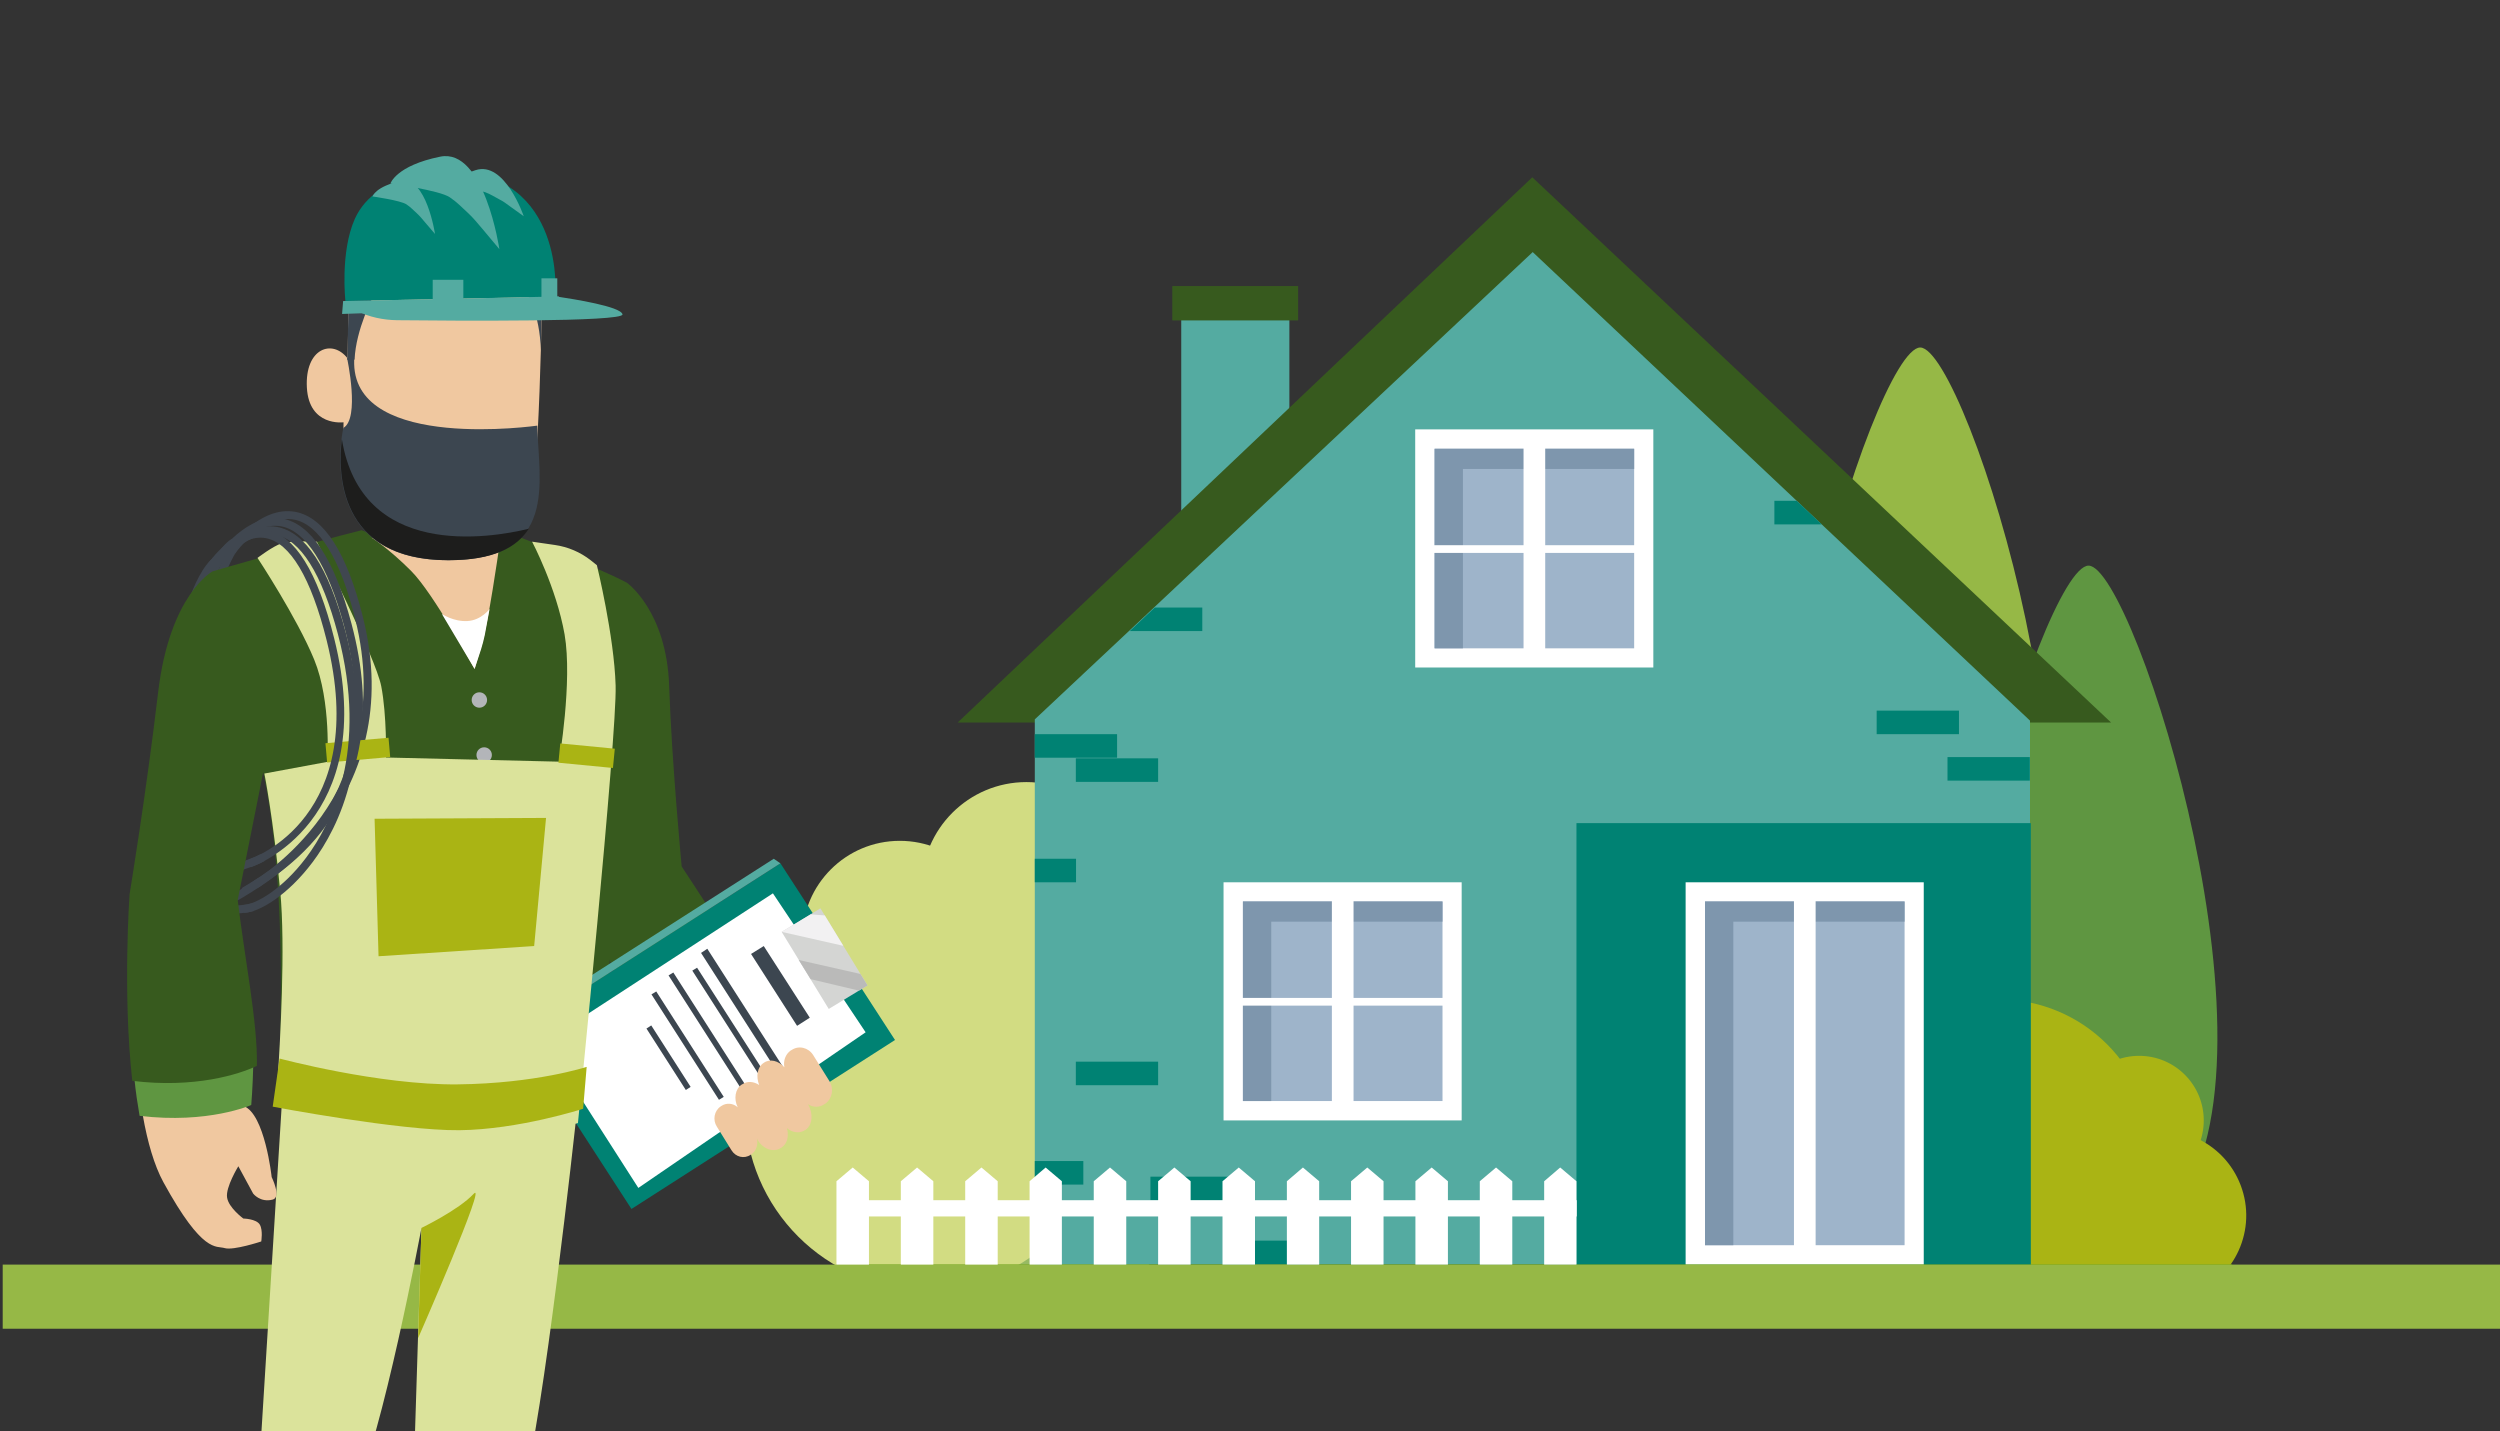 <?xml version="1.0" encoding="utf-8"?>
<!-- Generator: Adobe Illustrator 25.4.1, SVG Export Plug-In . SVG Version: 6.00 Build 0)  -->
<svg version="1.1" id="Ebene_1" xmlns="http://www.w3.org/2000/svg" xmlns:xlink="http://www.w3.org/1999/xlink" x="0px" y="0px"
	 viewBox="0 0 1200 687" enable-background="new 0 0 1200 687" xml:space="preserve">
<rect x="0" y="0" width="1200" height="687" fill="#333333" stroke="none"/>
<g>
	<g>
		<defs>
			<rect id="SVGID_1_" x="1.3" width="1198.7" height="687"/>
		</defs>
		<clipPath id="SVGID_00000104686511662997320560000013548856822378404524_">
			<use xlink:href="#SVGID_1_"  overflow="visible"/>
		</clipPath>
		<g clip-path="url(#SVGID_00000104686511662997320560000013548856822378404524_)">
			<g>
				<rect x="401.5" y="607" fill="#589400" width="669.9" height="20.5"/>
			</g>
			<g>
				<g>
					<g>
						<path fill="#96B846" d="M961,477.4c60.4-66.3-17.2-310.6-39.3-310.6S822,411.1,882.4,477.4H961z"/>
					</g>
					<g>
						<path fill="#5F9641" d="M1041.8,582.1c60.4-66.3-17.2-310.6-39.3-310.6c-22.1,0-99.7,244.3-39.3,310.6H1041.8z"/>
					</g>
					<g>
						<g>
							<ellipse fill="#AAB414" cx="959.4" cy="553.2" rx="73.5" ry="73.5"/>
						</g>
						<g>
							
								<ellipse transform="matrix(0.935 -0.354 0.354 0.935 -139.458 404.793)" fill="#AAB414" cx="1037.6" cy="583.9" rx="40.8" ry="40.8"/>
						</g>
						<g>
							<circle fill="#AAB414" cx="1026.8" cy="537.8" r="31"/>
						</g>
					</g>
					<g>
						<circle fill="#97BA63" cx="516.4" cy="576.1" r="46.8"/>
					</g>
					<g>
						<g>
							<circle fill="#D2DC82" cx="492.7" cy="425.7" r="50.3"/>
						</g>
						<g>
							<ellipse fill="#D2DC82" cx="431.9" cy="450.4" rx="46.8" ry="46.8"/>
						</g>
						<g>
							<circle fill="#D2DC82" cx="444.8" cy="531.9" r="87.2"/>
						</g>
					</g>
					<g>
						<rect x="567" y="143.9" fill="#54ABA1" width="51.9" height="110.4"/>
					</g>
					<g>
						<rect x="562.7" y="137.3" fill="#375A1E" width="60.4" height="16.5"/>
					</g>
					<g>
						<polygon fill="#375A1E" points="1013.3,346.8 459.7,346.8 735.5,85.1 						"/>
					</g>
					<g>
						<polygon fill="#54ABA1" points="974.4,345.9 735.7,121 496.7,345.3 496.7,607 974.4,607 974.4,346.8 						"/>
					</g>
					<g>
						<g>
							<rect x="679.3" y="206.1" fill="#FFFFFF" width="114.3" height="114.3"/>
						</g>
						<g>
							<rect x="688.6" y="215.4" fill="#9EB4CA" width="95.8" height="95.8"/>
						</g>
						<g>
							<polygon fill="#7E96AD" points="702.2,225.1 784.4,225.1 784.4,215.4 688.6,215.4 688.6,311.2 702.2,311.2 							"/>
						</g>
						<g>
							<rect x="686.5" y="261.7" fill="#FFFFFF" width="101" height="3.7"/>
						</g>
						<g>
							<rect x="731.3" y="207.9" fill="#FFFFFF" width="10.4" height="110.3"/>
						</g>
					</g>
					<g>
						<g>
							<rect x="587.3" y="423.5" fill="#FFFFFF" width="114.3" height="114.3"/>
						</g>
						<g>
							<rect x="596.6" y="432.7" fill="#9EB4CA" width="95.8" height="95.8"/>
						</g>
						<g>
							<polygon fill="#7E96AD" points="610.2,442.4 692.4,442.4 692.4,432.7 596.6,432.7 596.6,528.5 610.2,528.5 							"/>
						</g>
						<g>
							<rect x="594.5" y="479" fill="#FFFFFF" width="101" height="3.7"/>
						</g>
						<g>
							<rect x="639.3" y="425.2" fill="#FFFFFF" width="10.4" height="110.3"/>
						</g>
					</g>
					<g>
						<rect x="756.7" y="395.1" fill="#008273" width="218.1" height="212.6"/>
					</g>
					<g>
						<g>
							<rect x="809.1" y="423.5" fill="#FFFFFF" width="114.3" height="183.6"/>
						</g>
						<g>
							<rect x="818.4" y="432.7" fill="#9EB4CA" width="95.8" height="165"/>
						</g>
						<g>
							<polygon fill="#7E96AD" points="832,442.4 914.2,442.4 914.2,432.7 818.4,432.7 818.4,597.7 832,597.7 							"/>
						</g>
						<g>
							<rect x="861.1" y="429.7" fill="#FFFFFF" width="10.4" height="175"/>
						</g>
					</g>
					<g>
						<rect x="401.5" y="607" fill="#589400" width="669.9" height="20.5"/>
					</g>
					<g>
						<rect x="934.8" y="363.4" fill="#008273" width="39.5" height="11.3"/>
					</g>
					<g>
						<rect x="496.7" y="352.4" fill="#008273" width="39.5" height="11.3"/>
					</g>
					<g>
						<rect x="516.4" y="364" fill="#008273" width="39.5" height="11.3"/>
					</g>
					<g>
						<rect x="496.7" y="412.2" fill="#008273" width="19.8" height="11.3"/>
					</g>
					<g>
						<polygon fill="#008273" points="577.1,302.9 577.1,291.6 554.3,291.6 542.3,302.9 						"/>
					</g>
					<g>
						<polygon fill="#008273" points="862.4,240.4 851.7,240.4 851.7,251.7 874.4,251.7 						"/>
					</g>
					<g>
						<rect x="516.4" y="509.6" fill="#008273" width="39.5" height="11.3"/>
					</g>
					<g>
						<rect x="552.2" y="564.8" fill="#008273" width="39.5" height="11.3"/>
					</g>
					<g>
						<rect x="587.3" y="595.5" fill="#008273" width="39.5" height="11.3"/>
					</g>
					<g>
						<rect x="900.8" y="341.1" fill="#008273" width="39.5" height="11.3"/>
					</g>
					<g>
						<rect x="496.7" y="557.3" fill="#008273" width="23.3" height="11.3"/>
					</g>
				</g>
				<g>
					<rect x="-3.5" y="607" fill="#96B846" width="1211.7" height="30.8"/>
				</g>
				<g>
					<g>
						<g>
							<polygon fill="#FFFFFF" points="417.1,567 409.3,560.4 401.5,567 401.5,607 417.1,607 							"/>
						</g>
						<g>
							<polygon fill="#FFFFFF" points="448,567 440.2,560.4 432.4,567 432.4,607 448,607 							"/>
						</g>
						<g>
							<polygon fill="#FFFFFF" points="478.9,567 471.1,560.4 463.3,567 463.3,607 478.9,607 							"/>
						</g>
						<g>
							<polygon fill="#FFFFFF" points="509.7,567 501.9,560.4 494.2,567 494.2,607 509.7,607 							"/>
						</g>
						<g>
							<polygon fill="#FFFFFF" points="540.6,567 532.8,560.4 525,567 525,607 540.6,607 							"/>
						</g>
						<g>
							<polygon fill="#FFFFFF" points="571.5,567 563.7,560.4 555.9,567 555.9,607 571.5,607 							"/>
						</g>
						<g>
							<polygon fill="#FFFFFF" points="602.4,567 594.6,560.4 586.8,567 586.8,607 602.4,607 							"/>
						</g>
						<g>
							<polygon fill="#FFFFFF" points="633.2,567 625.4,560.4 617.7,567 617.7,607 633.2,607 							"/>
						</g>
						<g>
							<polygon fill="#FFFFFF" points="664.1,567 656.3,560.4 648.5,567 648.5,607 664.1,607 							"/>
						</g>
						<g>
							<polygon fill="#FFFFFF" points="695,567 687.2,560.4 679.4,567 679.4,607 695,607 							"/>
						</g>
						<g>
							<polygon fill="#FFFFFF" points="725.9,567 718.1,560.4 710.3,567 710.3,607 725.9,607 							"/>
						</g>
						<g>
							<polygon fill="#FFFFFF" points="756.7,567 748.9,560.4 741.2,567 741.2,607 756.7,607 							"/>
						</g>
					</g>
					<g>
						<rect x="405.3" y="576.1" fill="#FFFFFF" width="351.5" height="7.8"/>
					</g>
				</g>
			</g>
		</g>
	</g>
	<g>
		<defs>
			<rect id="SVGID_00000118354683059874487530000008844533058438251949_" x="1.3" width="1198.7" height="687"/>
		</defs>
		<clipPath id="SVGID_00000116194079444355811370000002518009603844859289_">
			<use xlink:href="#SVGID_00000118354683059874487530000008844533058438251949_"  overflow="visible"/>
		</clipPath>
		<g clip-path="url(#SVGID_00000116194079444355811370000002518009603844859289_)">
			<g>
				<path fill="#94B44B" d="M203.4,828.3c0,0-3.6,21.6-0.9,36.9h88.1c0,0,3-22.2-35.3-22.2l-24.6-19.4L203.4,828.3z"/>
			</g>
			<g>
				<path fill="#37641E" d="M202.5,874.3h29.1l0.4-6.1c0,0,12.4,5.7,29.1,5.7c8.1,0,29.6,0.3,29.6,0.3v-8.9h-88.2L202.5,874.3
					L202.5,874.3z"/>
			</g>
			<g>
				<path fill="#609141" d="M224.7,865.2c0,0-0.7-26-22.7-26.2c0,0-1.2,18,0.5,26.2H224.7z"/>
			</g>
			<g>
				<path fill="#404750" d="M99.8,282.8l-3.6-1.3c0.6-1.6,5.7-15.3,12.3-18.8l1.8,3.3C105.8,268.5,101.2,279,99.8,282.8z"/>
			</g>
			<g>
				<path fill="#404750" d="M108.2,275.6l-3.6-1.3c0.6-1.6,5.7-15.3,12.3-18.8l1.8,3.3C114.2,261.3,109.6,271.8,108.2,275.6z"/>
			</g>
			<g>
				<path fill="#94B44B" d="M115.2,830.2c0,0-3.6,21.6-0.9,36.9h88.1c0,0,3-22.2-35.3-22.2l-24.6-19.4L115.2,830.2z"/>
			</g>
			<g>
				<path fill="#404750" d="M95.2,286.8l-3.6-1.3c0.6-1.6,5.7-15.3,12.3-18.8l1.8,3.3C101.3,272.4,96.6,283,95.2,286.8z"/>
			</g>
			<g>
				<path fill="#404750" d="M102.7,278.7l-3.6-1.3c0.6-1.6,5.7-15.3,12.3-18.8l1.8,3.3C108.8,264.4,104.1,274.9,102.7,278.7z"/>
			</g>
			<g>
				<path fill="#37641E" d="M114.3,876.1h29.1l0.4-6.1c0,0,12.4,5.7,29.1,5.7c8.1,0,29.6,0.3,29.6,0.3v-8.9h-88.2L114.3,876.1
					L114.3,876.1z"/>
			</g>
			<g>
				<path fill="#609141" d="M136.5,867.1c0,0-0.7-26-22.7-26.2c0,0-1.2,18,0.5,26.2H136.5z"/>
			</g>
			<g>
				<path fill="#DBE39B" d="M276.3,539c0,0-15.6,143.6-25.3,175.9c0,0-7,78.6-5.4,122.4c0,0-9.3,11.3-46.5,2.9
					c0,0-15.4-90.7,0-149.4l3.2-101.4c0,0-18.9,100.9-32.5,128.1c0,0-17.4,102.2-10.3,121.4c0,0-18.4,13.5-48.2,1.3
					c0,0-10.1-102.2,13.8-146.7l10.2-164.1L276.3,539z"/>
			</g>
			<g>
				<path fill="#375A1E" d="M102.2,274.2c0,0,45.3-13.2,71.4-19.7c56,22.1,55.8,65.9,55.8,65.9c-7.5-56.1,5.7-44,3.1-68.7
					c12.7,4.1,55,20.8,68.4,28c0,0,6.9,88.3-16.1,240.7c-1.5,10.1-9.1,18.3-19.1,20.5c-21.2,4.7-61.3,9.3-113.8-5.3
					c-11-3.1-18.4-13.4-17.9-24.8c1.6-36.8,2.7-118.4-14.7-165C119.2,345.8,99.8,288.2,102.2,274.2z"/>
			</g>
			<g>
				<path fill="#375A1E" d="M300.9,279.7c0,0,19.1,13.5,20.3,49.6s6,86.6,6,86.6s43.5,66,52,82.2c0,0-16.9,36-60.4,25.8
					c0,0-32-72.1-38.7-100.3L300.9,279.7z"/>
			</g>
			<g>
				<polygon fill="#008273" points="303.1,580.3 429.6,499.2 374.6,414.4 248.1,495.4 				"/>
			</g>
			<g>
				<polygon fill="#54ABA1" points="374.6,414.4 371.4,412.2 247.1,491.7 248.1,495.4 				"/>
			</g>
			<g>
				<polygon fill="#FFFFFF" points="415.5,495.5 371,428.8 261.5,500.1 306.4,570.2 				"/>
			</g>
			<g>
				<polygon fill="#D4D5D3" points="397.8,484.3 416.4,473 393.8,436 375.2,447.3 				"/>
			</g>
			<g>
				<polygon fill="#3C4650" points="360.5,457.9 382.6,492.4 388.7,488.5 366.6,454.1 				"/>
			</g>
			<g>
				<polygon fill="#3C4650" points="336.5,457.4 373.4,515 376.4,513 339.5,455.4 				"/>
			</g>
			<g>
				<polygon fill="#3C4650" points="332.3,465.9 363.8,515.1 366.1,513.6 334.6,464.5 				"/>
			</g>
			<g>
				<polygon fill="#3C4650" points="320.9,468.2 356.9,524.4 359.2,523 323.2,466.8 				"/>
			</g>
			<g>
				<polygon fill="#3C4650" points="312.7,477.3 345.1,527.9 347.4,526.5 315,475.9 				"/>
			</g>
			<g>
				<polygon fill="#3C4650" points="310.3,493.7 329.2,523.2 331.5,521.7 312.6,492.2 				"/>
			</g>
			<g>
				<polygon fill="#F2F1F2" points="404.8,454 395.9,439.4 389.1,438.9 375.2,447.3 				"/>
			</g>
			<g>
				<path fill="#AAB414" d="M202.3,589.4c0,0,17.8-8.6,25-16.3c7.1-7.7-26.6,69.2-26.6,69.2L202.3,589.4z"/>
			</g>
			<g>
				<polygon fill="#BABAB9" points="413,467.5 383.4,460.8 389.1,470 412.3,475.5 416.4,473 				"/>
			</g>
			<g>
				<path fill="#F0C8A0" d="M345.9,531.1l0.3-0.2c2.5-1.7,5.7-1.4,7.9,0.6c-2-4.1-1.2-8.8,1.9-10.9l0.4-0.2c2.4-1.6,5.4-1.3,8,0.4
					c-1.6-4.1-0.9-8.5,2-10.5l0.3-0.2c2.9-2,6.9-1,9.8,2.2c-0.6-3.1,0.5-6.3,3.1-8.1l0.4-0.2c3.4-2.3,8-1.2,10.3,2.4l7.8,12.5
					c2.3,3.7,1.4,8.5-2,10.9l-0.4,0.2c-2.4,1.7-5.5,1.6-7.9,0c2.7,4.5,2.2,10-1.1,12.3l-0.4,0.2c-2.5,1.7-5.9,1.2-8.6-1
					c1.1,3.7,0.2,7.5-2.5,9.3l-0.4,0.2c-3.4,2.3-8.3,0.7-11-3.6l-0.5-0.9c0.7,2.9-0.3,6-2.7,7.6l-0.3,0.2c-3.1,2.1-7.2,1.1-9.2-2.2
					l-7-11.3C342,537.6,342.8,533.2,345.9,531.1z"/>
			</g>
			<g>
				<path fill="#F0C8A0" d="M260.3,134.5c0,0-1.2,104.5-7,112.6c-5.8,8.1-14.9,15.6-40.7,15.6s-43.4-12.4-45.8-27.7
					s-1.9-32.3-1.9-32.3s-16.6,2.2-17.6-16.7s12.3-23.4,19.5-14l0.9-41.9c0,0,5.9-23,49.2-25.3S260,127.8,260.3,134.5z"/>
			</g>
			<g>
				<path fill="#F0C8A0" d="M239.4,264c0,0-5,35.2-8.3,46.1c-3.3,11-3.3,11-3.3,11s-19.6-36.2-30.5-47.1c-11-11-18.9-15.9-18.9-15.9
					L239.4,264z"/>
			</g>
			<g>
				<path fill="#3C4650" d="M257.9,204.3c0,0-87,12.5-87.9-29.6v-2.6l-3.4-0.2c0,0,6.3,29-1.8,33.5c0,0-14.8,63.5,50.3,63.5
					C268.6,268.9,258.5,231.2,257.9,204.3z"/>
			</g>
			<g>
				<path fill="#3C4650" d="M179.3,141.9c0,0-8.5,16.1-9.1,30.7l-3.5,0.1l0.7-30.7h11.9V141.9z"/>
			</g>
			<g>
				<path fill="#1D1D1C" d="M164.1,210.8c9.4,57.7,70.8,47.6,89.7,43c-5.7,9-17,15.1-38.5,15.1C161.9,268.9,162.2,226.1,164.1,210.8
					z"/>
			</g>
			<g>
				<path fill="#3C4650" d="M252.9,140.6c0,0,6.2,9.8,6.7,27.4l0.6-26.2L252.9,140.6z"/>
			</g>
			<g>
				<path fill="#404750" d="M107.7,419.9l-0.9-3.7c0.1,0,12.3-2.9,18.3-6.2l1.9,3.3C120.6,416.9,108.3,419.8,107.7,419.9z"/>
			</g>
			<g>
				<path fill="#404750" d="M112.5,433l-1.7-3.4c0.1,0,5.4-2.7,13.1-8.1l2.2,3.1C118.1,430.2,112.7,432.9,112.5,433z"/>
			</g>
			<g>
				<path fill="#404750" d="M112,438.5c-1.3,0-2.1-0.1-2.2-0.1l0.3-3.8c0.1,0,5.1,0.4,10.8-1l0.9,3.7
					C117.9,438.3,114.2,438.5,112,438.5z"/>
			</g>
			<g>
				<path fill="#F0C8A0" d="M116.9,530.9c10.2,3.6,13.5,34.1,13.5,34.1s4.8,9.7,0.5,10.8c-6,1.6-9.4-2.9-9.4-2.9l-7.1-13.1
					c0,0-6.2,10.1-5.4,15c0.7,4.9,7.8,10.1,7.8,10.1s6.2,0.1,7.9,2.9c1.6,2.7,0.7,8.1,0.7,8.1s-13.3,4.4-17.5,3.2
					c-4.2-1.3-10.5,3-29.5-31.7c-4.4-8.1-7.6-19.3-9.8-31.7c9.2-5.8,24.1-12.1,23.4-11.5L116.9,530.9z"/>
			</g>
			<g>
				<path fill="#008273" d="M215.8,81.9c0,0-35-0.3-45.5,23.2c-7.1,16-4.5,39.4-4.5,39.4l100.7-2.1
					C266.6,142.4,271.9,83.1,215.8,81.9z"/>
			</g>
			<g>
				<path fill="#5F9641" d="M121.6,510.4c-0.3,12-1,20-1,20s-20.7,9.2-53.6,5.2c-1-5.8-1.9-11.8-2.5-17.9
					C93.1,512.2,107.5,511.1,121.6,510.4z"/>
			</g>
			<g>
				<path fill="#54ABA1" d="M245,99.2c-1.9-1.4-3.3-2.5-5.5-3.6c-2.3-1.2-3.7-2.2-6.5-3.3c-3.7-1.4-20-0.8-20-0.8s1.1-5.2,15.2-9.8
					c14.1-4.7,23.2,22.1,23.2,22.1L245,99.2z"/>
			</g>
			<g>
				<path fill="#375A1E" d="M63.5,518.8c-4.7-42.1-1.3-89.6-1.3-89.6s8-48.4,13.7-96.9c5.6-47.2,26.2-58.1,26.2-58.1
					c15.3,32.8,24.5,95.2,24.5,95.2L114.1,432c3.1,26.6,9.7,59.1,9.2,79.6C114.9,515.7,93.2,522.5,63.5,518.8z"/>
			</g>
			<g>
				<polygon fill="#54ABA1" points="268.3,147.1 164.2,150.7 164.7,144.5 268.3,142.3 				"/>
			</g>
			<g>
				<path fill="#54ABA1" d="M231.5,109.8c-2.5-2.9-4.2-5.1-7-7.7c-3-2.7-4.9-4.9-8.6-7.4c-5-3.4-28.5-6.6-28.5-6.6
					s2.7-8.6,23.9-12.9s28.4,44.4,28.4,44.4L231.5,109.8z"/>
			</g>
			<g>
				<path fill="#54ABA1" d="M204,106.7c-1.4-1.7-2.4-2.9-4-4.4c-1.7-1.5-2.8-2.8-4.9-4.2c-2.8-1.9-16.3-3.8-16.3-3.8
					s1.5-4.9,13.7-7.4c12.1-2.5,16.3,25.4,16.3,25.4L204,106.7z"/>
			</g>
			<g>
				<path fill="#54ABA1" d="M266.6,142.3c0,0,0.6,0.1,1.7,0.2c6.5,1,29.8,4.6,30.5,8.4c0.7,3.7-81,3.1-108.2,2.8
					c-6.7-0.1-13.4-1.5-19.4-4.5c-1.2-0.6-2.1-1.2-2.2-1.5C168.6,146.3,266.6,142.3,266.6,142.3z"/>
			</g>
			<g>
				<circle fill="#B3B5B9" cx="232.4" cy="362.4" r="3.7"/>
			</g>
			<g>
				<rect x="259.9" y="133.6" fill="#54ABA1" width="7.6" height="9.1"/>
			</g>
			<g>
				<rect x="207.7" y="134.3" fill="#54ABA1" width="14.7" height="11.7"/>
			</g>
			<g>
				<path fill="#FFFFFF" d="M235,292.3c0,0-3.9,5.4-10.6,5.8s-12.3-3.4-12.3-3.4l15.7,26.4l3.1-9.4c0.7-2.3,1.3-4.5,1.8-6.9
					L235,292.3z"/>
			</g>
			<g>
				<path fill="#DBE39B" d="M152.1,260c0,0,28.2,55.4,30.9,69.4c2.7,13.9,2.3,34.2,2.3,34.2l83,2c0,0,6.6-38.5,2.7-61.1
					c-4-22.6-15.6-44.5-15.6-44.5l11,1.6c6.2,0.9,12.1,3.4,17.1,7.3l3,2.4c0,0,8.3,33.9,9,57.8s-18.1,210-18.1,210l-28.2,6.1
					c-17.2,2.2-44,3.2-61.2,0.3l-46.5-10.6l0,0c-5.5-2.6-8.8-8.2-8.4-14.3c1.4-20.2,4-66.3,1.4-92.9c-3.3-34.9-7.6-56.4-7.6-56.4
					l30.2-5.6c0,0,2-28.9-6.3-49.1s-27.2-48.8-27.2-48.8s7.3-5.6,11.6-7C139.5,259.4,152.1,260,152.1,260z"/>
			</g>
			<g>
				<polygon fill="#AAB414" points="262.1,392.6 256.4,454.1 181.7,459 179.8,393 				"/>
			</g>
			<g>
				<path fill="#404750" d="M123.4,426.4l-1.9-3.3c0.7-0.4,70.3-40.8,49-126c-7.2-29-17.4-45.5-29.4-47.7
					c-14.6-2.8-28.1,16.1-28.3,16.3l-3.1-2.2c0.6-0.9,15-21,32.1-17.8c13.8,2.6,24.7,19.6,32.4,50.5
					C196.3,384.2,124.2,426,123.4,426.4z"/>
			</g>
			<g>
				
					<rect x="277.1" y="349.5" transform="matrix(9.606805e-02 -0.995 0.995 9.606805e-02 -106.328 608.24)" fill="#AAB414" width="9.3" height="26.3"/>
			</g>
			<g>
				
					<rect x="156.6" y="355.5" transform="matrix(0.996 -8.645511e-02 8.645511e-02 0.996 -30.496 16.205)" fill="#AAB414" width="30.4" height="9.3"/>
			</g>
			<g>
				<path fill="#AAB414" d="M281.6,512.1c0,0-24.3,8-62,8.4s-85.4-12.4-85.4-12.4l-3.3,23.1c0,0,61.1,11.6,89.6,11.3
					s59.4-10.3,59.4-10.3L281.6,512.1z"/>
			</g>
			<g>
				<circle fill="#B3B5B9" cx="230.1" cy="336" r="3.7"/>
			</g>
			<g>
				<path fill="#404750" d="M117,438.2l-0.1-3.8c5.5-0.2,18.5-7.3,30.1-22.8c12-16,30-51.3,15.2-107.2
					c-7.7-29.1-18.1-45.6-30.1-47.7c-14.5-2.5-27.5,16-27.6,16.2l-3.1-2.2c0.6-0.8,14.5-20.7,31.4-17.8
					c13.8,2.4,24.9,19.4,33.1,50.5c15.1,57.5-3.4,93.9-15.9,110.5C138.3,429.5,124.5,438,117,438.2z"/>
			</g>
			<g>
				<path fill="#404750" d="M118,429.5l-2-3.2l1.5-0.9c17.3-10.4,69.8-42.1,47.6-125.1c-7.8-29.1-18.3-45.6-30.3-47.7
					c-14.4-2.5-27.3,16-27.4,16.2l-3.1-2.1c0.6-0.8,14.3-20.6,31.1-17.8c13.8,2.4,25,19.3,33.3,50.4
					c22.9,85.8-31.5,118.6-49.3,129.3L118,429.5z"/>
			</g>
			<g>
				<path fill="#404750" d="M120.5,416.2l-1.2-3.6c2.4-0.8,58.6-20.4,37.5-105.2c-7.5-30.1-17.6-47-29.3-49.1
					c-12.9-2.3-24.4,14.4-24.5,14.5l-3.2-2.1c0.5-0.8,12.9-18.9,28.3-16.2c13.4,2.4,24.3,19.8,32.3,51.9
					C182.6,394.8,121.1,416,120.5,416.2z"/>
			</g>
		</g>
	</g>
</g>
</svg>
